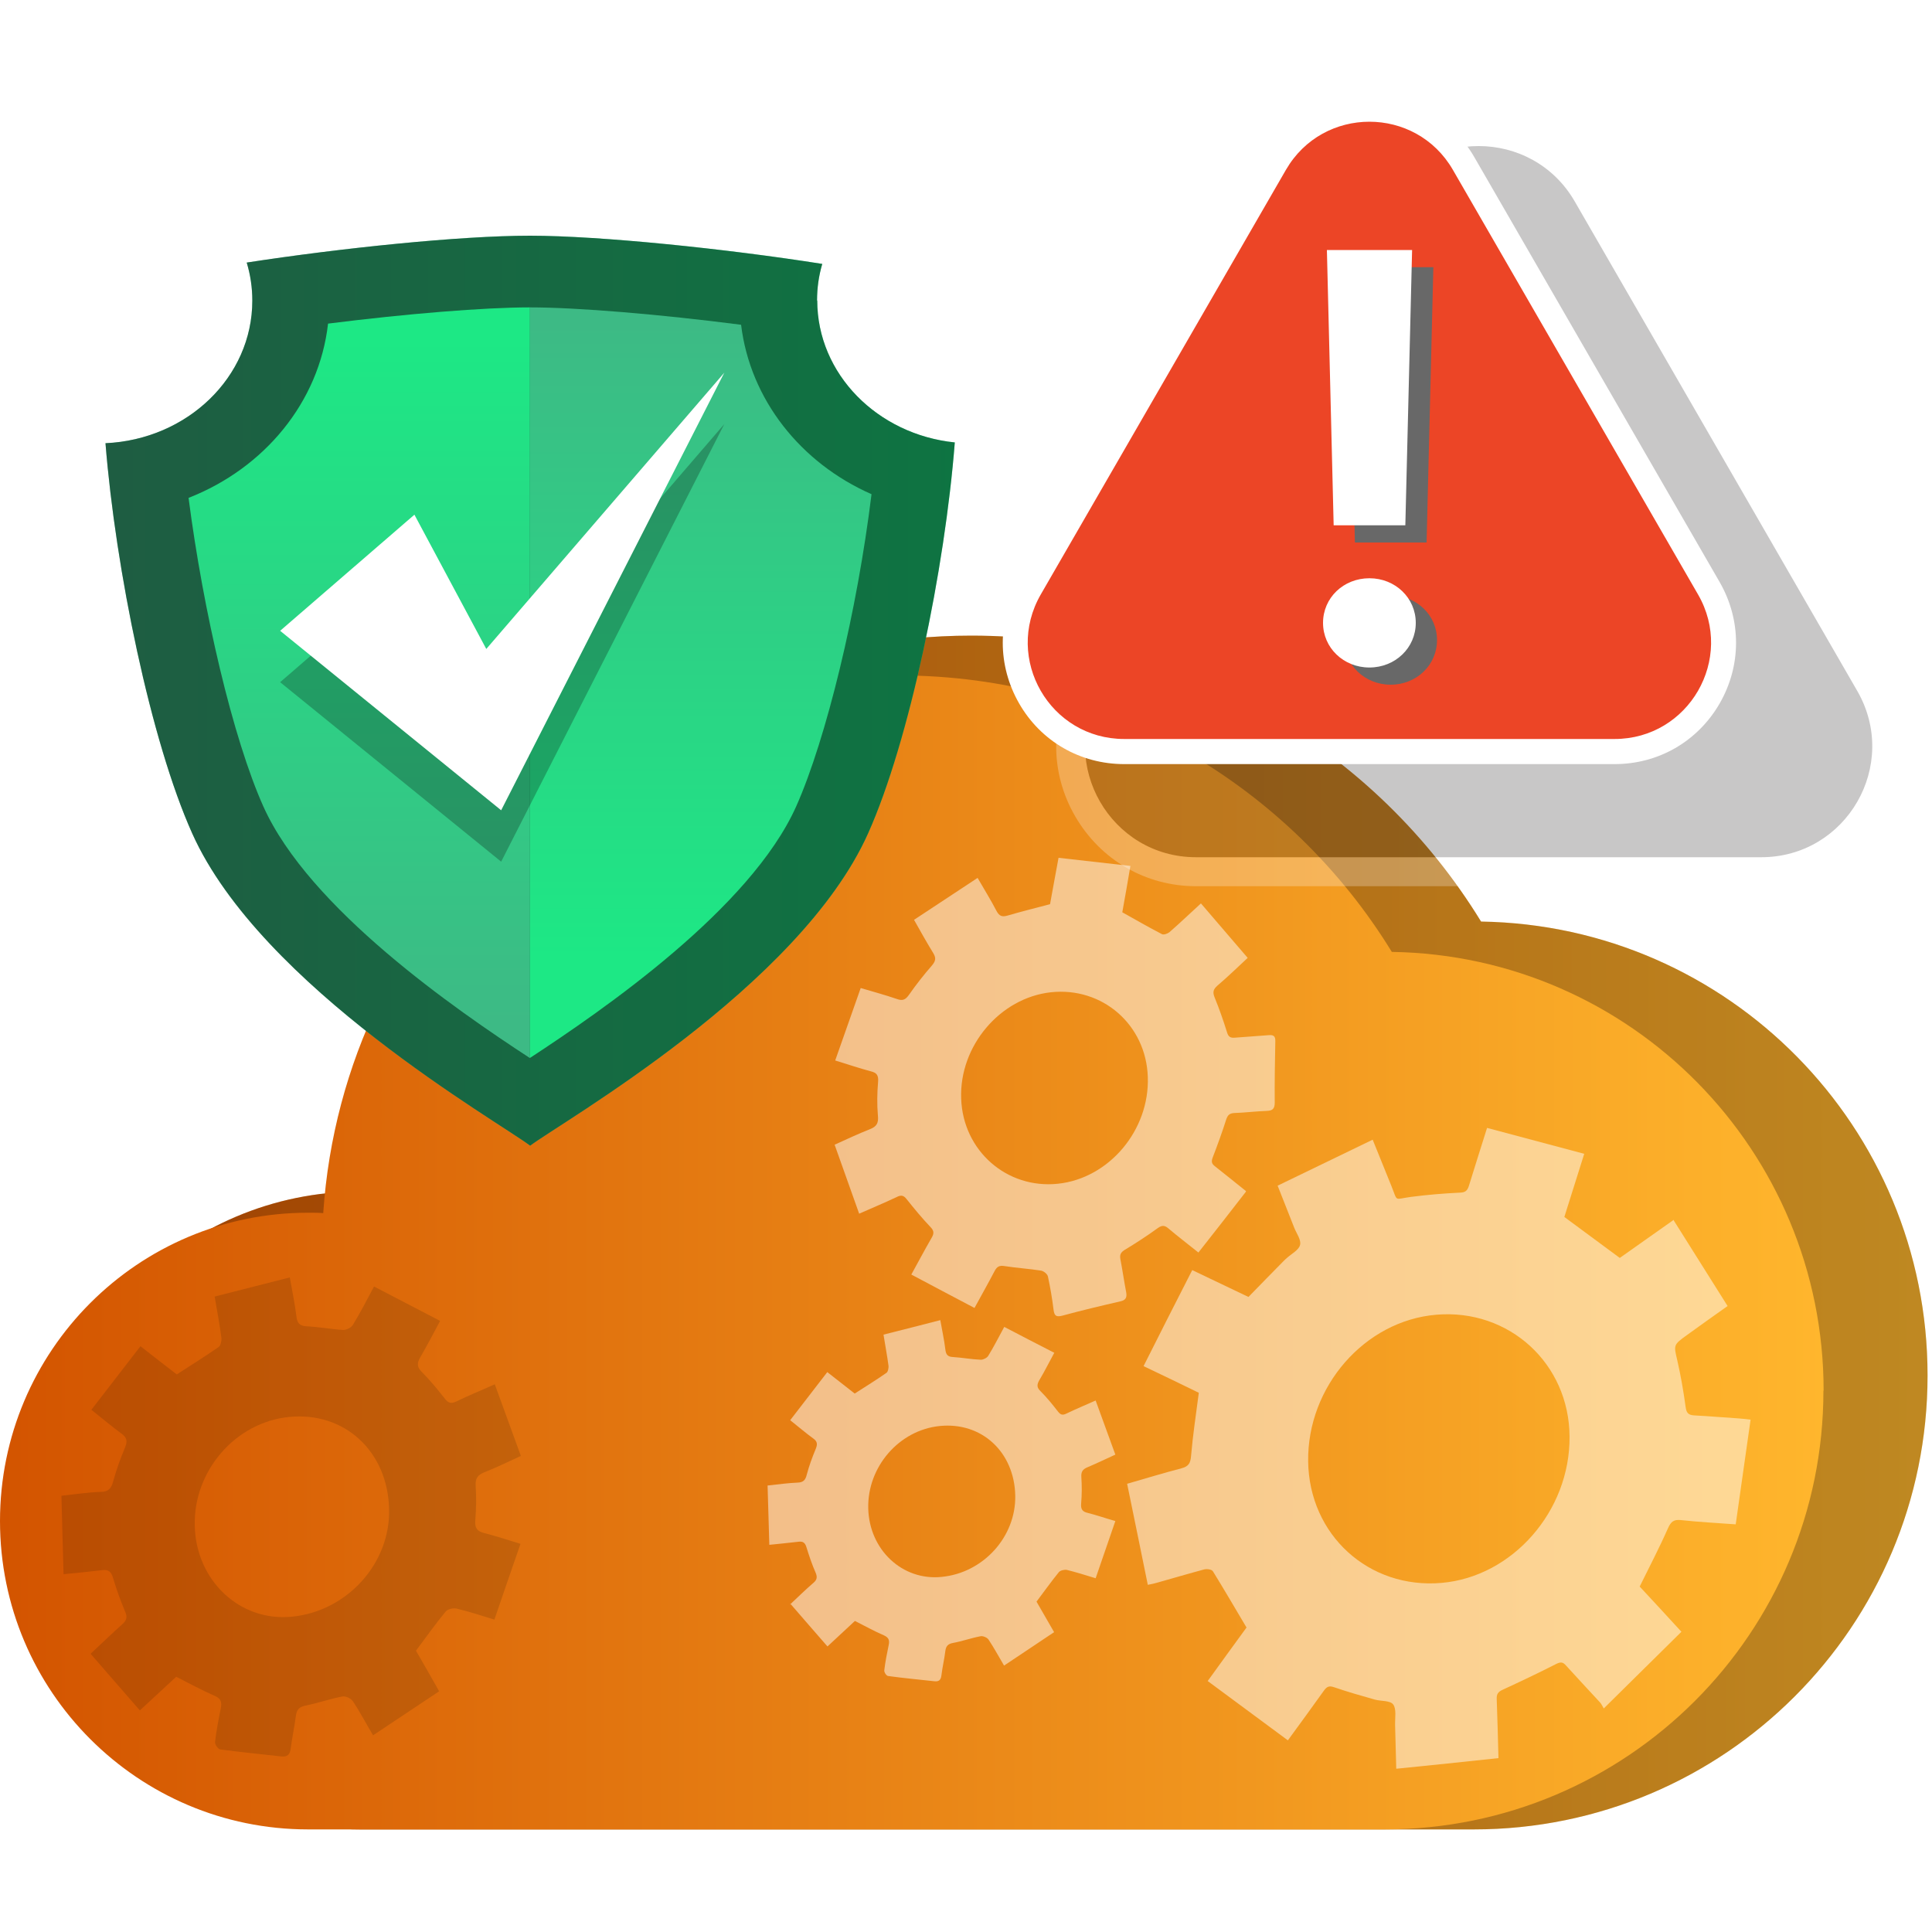 <?xml version="1.0" encoding="UTF-8"?>
<svg id="Layer_1" data-name="Layer 1" xmlns="http://www.w3.org/2000/svg" xmlns:xlink="http://www.w3.org/1999/xlink" viewBox="0 0 100 100">
  <defs>
    <style>
      .cls-1 {
        fill: url(#linear-gradient-2);
      }

      .cls-2 {
        fill: #fff;
      }

      .cls-3 {
        fill: #ec4526;
      }

      .cls-4 {
        opacity: .5;
      }

      .cls-5 {
        filter: url(#drop-shadow-3);
      }

      .cls-6 {
        fill: url(#linear-gradient-5);
      }

      .cls-7 {
        fill: url(#linear-gradient-3);
      }

      .cls-8 {
        fill: url(#linear-gradient);
      }

      .cls-9 {
        fill: #686868;
      }

      .cls-10 {
        opacity: .25;
      }

      .cls-11 {
        fill: #231f20;
      }

      .cls-12 {
        fill: url(#linear-gradient-4);
      }
    </style>
    <linearGradient id="linear-gradient" x1="2.16" y1="63.8" x2="99.77" y2="63.8" gradientUnits="userSpaceOnUse">
      <stop offset="0" stop-color="#d35400"/>
      <stop offset="1" stop-color="#ffb62d"/>
    </linearGradient>
    <linearGradient id="linear-gradient-2" x1="0" y1="64.83" x2="94.38" y2="64.83" xlink:href="#linear-gradient"/>
    <filter id="drop-shadow-3" filterUnits="userSpaceOnUse">
      <feOffset dx="1.44" dy="1.44"/>
      <feGaussianBlur result="blur" stdDeviation="0"/>
      <feFlood flood-color="#000" flood-opacity=".1"/>
      <feComposite in2="blur" operator="in"/>
      <feComposite in="SourceGraphic"/>
    </filter>
    <linearGradient id="linear-gradient-3" x1="4.01" y1="34.32" x2="47.96" y2="34.32" gradientUnits="userSpaceOnUse">
      <stop offset="0" stop-color="#3dba85"/>
      <stop offset="1" stop-color="#1de885"/>
    </linearGradient>
    <linearGradient id="linear-gradient-4" x1="17.16" y1="51.45" x2="17.16" y2="16.15" xlink:href="#linear-gradient-3"/>
    <linearGradient id="linear-gradient-5" x1="34.83" y1="15.31" x2="34.83" y2="48.1" xlink:href="#linear-gradient-3"/>
  </defs>
  <path class="cls-8" d="m99.77,71.2c0,12.97-10.51,23.49-23.49,23.49H18.66c-9.11,0-16.5-7.39-16.5-16.51s7.38-16.51,16.5-16.51c.27,0,.54.01.81.02,1.08-16.08,14.47-28.79,30.81-28.79,11.16,0,20.94,5.92,26.38,14.8,12.81.2,23.11,10.64,23.11,23.49Z"/>
  <path class="cls-10" d="m99.77,71.2c0,12.97-10.51,23.49-23.49,23.49H18.66c-9.11,0-16.5-7.39-16.5-16.51s7.38-16.51,16.5-16.51c.27,0,.54.01.81.02,1.08-16.08,14.47-28.79,30.81-28.79,11.16,0,20.94,5.92,26.38,14.8,12.81.2,23.11,10.64,23.11,23.49Z"/>
  <path class="cls-1" d="m94.38,71.98c0,12.54-10.16,22.71-22.71,22.71H15.95c-8.81,0-15.95-7.15-15.95-15.96s7.14-15.96,15.95-15.96c.26,0,.52,0,.78.02,1.04-15.55,13.99-27.83,29.8-27.83,10.79,0,20.25,5.73,25.51,14.31,12.39.19,22.35,10.29,22.35,22.71Z"/>
  <g>
    <g class="cls-5">
      <path class="cls-7" d="m40.85,14.12c0-.66.09-1.29.27-1.9-4.93-.78-11.51-1.46-15.13-1.46s-9.79.64-14.66,1.39c.19.63.29,1.29.29,1.97,0,3.96-3.37,7.19-7.6,7.38.52,6.53,2.34,15.41,4.49,20.2,3.56,7.94,15.86,14.92,17.49,16.16,1.63-1.23,13.93-8.21,17.49-16.16,2.15-4.8,3.98-13.71,4.49-20.24-4-.41-7.12-3.54-7.12-7.35Z"/>
      <path class="cls-4" d="m40.85,14.12c0-.66.09-1.29.27-1.9-4.93-.78-11.51-1.46-15.13-1.46s-9.79.64-14.66,1.39c.19.63.29,1.29.29,1.97,0,3.96-3.37,7.19-7.6,7.38.52,6.53,2.34,15.41,4.49,20.2,3.56,7.94,15.86,14.92,17.49,16.16,1.63-1.23,13.93-8.21,17.49-16.16,2.15-4.8,3.98-13.71,4.49-20.24-4-.41-7.12-3.54-7.12-7.35Z"/>
      <g>
        <path class="cls-12" d="m25.98,14.47c-2.36,0-6.4.33-10.44.84-.46,4.06-3.29,7.48-7.22,9.02.38,2.94.95,6.03,1.62,8.83.68,2.85,1.47,5.4,2.25,7.14,2.37,5.29,9.99,10.54,13.79,13.02,0,0,0,0,.01,0V14.47h-.01Z"/>
        <path class="cls-6" d="m36.92,15.37c-4.18-.54-8.47-.9-10.93-.9v38.85c3.8-2.49,11.41-7.73,13.78-13.02.78-1.75,1.57-4.29,2.26-7.14.69-2.85,1.27-6.02,1.64-9.02-3.68-1.62-6.28-4.91-6.75-8.76Z"/>
      </g>
    </g>
    <polygon class="cls-10" points="21.45 29.3 14.5 35.31 25.94 44.6 37.49 21.95 25.17 36.25 21.45 29.3"/>
    <polygon class="cls-2" points="21.45 26.64 14.5 32.65 25.94 41.94 37.49 19.29 25.17 33.59 21.45 26.64"/>
  </g>
  <g class="cls-4">
    <g>
      <path class="cls-2" d="m86.64,63.18c.93,1.48,1.84,2.93,2.78,4.42-.72.51-1.41,1-2.1,1.5-.72.52-.69.51-.5,1.33.18.79.32,1.6.43,2.41.04.29.14.4.43.42.79.04,1.57.11,2.35.16.19.01.38.04.58.06-.26,1.82-.51,3.6-.77,5.42-.97-.07-1.91-.12-2.83-.22-.37-.04-.52.07-.68.43-.44,1-.95,1.97-1.46,3.01.68.73,1.41,1.52,2.16,2.34-1.32,1.3-2.61,2.58-4.02,3.97-.06-.1-.11-.22-.19-.31-.59-.64-1.19-1.28-1.77-1.92-.15-.17-.26-.19-.49-.08-.92.47-1.85.91-2.78,1.34-.24.11-.32.22-.31.48.04,1.01.06,2.02.09,3.06-1.77.19-3.5.37-5.29.55-.02-.76-.04-1.51-.06-2.26-.01-.37.08-.83-.1-1.07-.16-.21-.63-.16-.95-.25-.71-.2-1.41-.4-2.11-.64-.24-.08-.36-.05-.52.17-.61.86-1.23,1.7-1.87,2.58-1.39-1.03-2.75-2.03-4.15-3.07.7-.97,1.38-1.91,2.01-2.77-.6-1.01-1.16-1.97-1.74-2.91-.06-.1-.3-.13-.44-.1-.82.22-1.63.46-2.45.69-.13.04-.27.07-.48.11-.35-1.74-.71-3.46-1.07-5.23.97-.28,1.89-.56,2.81-.8.37-.1.47-.26.5-.65.09-1.06.25-2.11.4-3.26-.88-.43-1.85-.9-2.86-1.38.84-1.67,1.67-3.31,2.52-4.97,1,.48,1.96.94,2.91,1.39.62-.64,1.22-1.25,1.82-1.86.05-.05.1-.1.16-.15.24-.22.63-.42.69-.68.07-.26-.18-.59-.3-.89-.28-.71-.56-1.42-.86-2.18,1.64-.79,3.25-1.57,4.92-2.38.33.82.65,1.61.97,2.4.34.84.11.68,1.02.56.85-.11,1.69-.18,2.54-.22.26-.01.37-.1.45-.35.3-.99.62-1.97.94-3,1.68.45,3.33.89,5.03,1.34-.36,1.13-.7,2.22-1.03,3.27.96.71,1.89,1.4,2.87,2.12.87-.61,1.8-1.27,2.79-1.97Zm-12.02,18.75c3.67-.32,6.65-3.72,6.62-7.57-.02-3.78-3.13-6.63-6.9-6.31-3.7.31-6.68,3.72-6.63,7.59.05,3.81,3.14,6.62,6.91,6.29Z"/>
      <path class="cls-2" d="m64.49,61.68c-.83,1.07-1.63,2.1-2.46,3.15-.54-.43-1.06-.83-1.57-1.26-.18-.15-.32-.16-.54,0-.55.4-1.12.77-1.7,1.12-.21.13-.27.25-.23.48.11.57.19,1.14.3,1.71.05.28-.02.42-.31.48-1,.23-2.01.47-3,.74-.32.08-.41,0-.45-.32-.07-.58-.17-1.15-.29-1.71-.03-.13-.21-.27-.34-.3-.63-.1-1.28-.14-1.92-.24-.25-.04-.38.03-.5.26-.33.63-.68,1.25-1.04,1.91-1.11-.58-2.17-1.15-3.27-1.73.36-.65.69-1.28,1.05-1.9.13-.22.13-.36-.05-.55-.44-.46-.85-.96-1.25-1.46-.14-.18-.27-.22-.49-.11-.63.3-1.28.57-1.96.87-.42-1.19-.84-2.35-1.27-3.57.62-.28,1.21-.56,1.82-.8.36-.14.46-.32.42-.71-.05-.58-.04-1.17.01-1.75.03-.35-.09-.47-.38-.54-.6-.16-1.19-.36-1.84-.56.44-1.25.87-2.47,1.32-3.75.64.19,1.27.36,1.88.57.28.1.43.05.62-.22.37-.53.77-1.04,1.19-1.52.2-.24.21-.39.07-.63-.34-.55-.65-1.11-1-1.73,1.09-.72,2.17-1.43,3.29-2.17.34.59.69,1.15.99,1.73.14.25.28.3.56.22.72-.21,1.44-.39,2.2-.59.14-.76.28-1.55.44-2.4,1.25.14,2.46.28,3.72.42-.14.83-.28,1.63-.42,2.4.7.39,1.37.78,2.05,1.13.09.05.29-.02.39-.1.55-.48,1.07-.98,1.63-1.49.81.94,1.6,1.86,2.42,2.82-.53.49-1.03.98-1.56,1.43-.23.2-.26.35-.15.62.24.59.45,1.19.64,1.8.07.24.18.3.41.28.58-.05,1.17-.08,1.75-.13.24-.02.35.04.34.32-.02,1.06-.04,2.12-.03,3.17,0,.34-.13.42-.42.43-.56.02-1.11.09-1.67.11-.23.01-.34.09-.42.33-.21.66-.45,1.32-.7,1.97-.09.23-.04.34.12.46.52.41,1.04.83,1.6,1.28Zm-10.1-10.32c-2.63.29-4.74,2.78-4.64,5.5.09,2.7,2.36,4.69,5.01,4.41,2.65-.28,4.75-2.78,4.65-5.53-.09-2.7-2.35-4.67-5.02-4.38Z"/>
      <path class="cls-2" d="m40.88,83.06c.43-.4.81-.78,1.22-1.13.19-.16.21-.3.12-.52-.19-.43-.34-.88-.48-1.33-.07-.23-.18-.31-.41-.28-.51.06-1.02.11-1.51.16-.03-1.09-.06-2.08-.09-3.07.56-.06,1.05-.13,1.55-.15.3-.01.41-.13.48-.42.12-.45.28-.89.46-1.32.1-.24.09-.39-.12-.54-.4-.29-.78-.62-1.2-.95.65-.84,1.27-1.65,1.92-2.49.49.38.96.75,1.42,1.11.56-.36,1.11-.7,1.64-1.07.08-.05.12-.25.11-.36-.07-.53-.17-1.05-.26-1.62.99-.25,1.94-.49,2.94-.75.09.52.2,1.01.26,1.51.03.27.12.39.4.4.48.03.95.12,1.44.14.12,0,.31-.09.38-.2.29-.47.54-.97.83-1.5.86.45,1.71.89,2.59,1.34-.27.49-.5.96-.77,1.41-.14.24-.14.39.06.58.33.33.62.69.9,1.05.13.17.24.21.45.1.48-.23.96-.43,1.5-.67.34.93.67,1.85,1.02,2.8-.5.23-.96.45-1.43.65-.25.1-.35.23-.33.51.03.45.03.91-.01,1.37-.03.31.08.43.35.49.47.12.93.28,1.42.42-.35,1.01-.68,1.97-1.02,2.96-.52-.16-1-.31-1.48-.43-.12-.03-.34.02-.42.11-.4.49-.76,1-1.16,1.53.29.5.59,1.02.91,1.58-.86.58-1.71,1.14-2.59,1.73-.28-.47-.52-.92-.8-1.34-.07-.11-.28-.2-.41-.18-.48.09-.95.26-1.44.35-.26.05-.36.17-.39.42-.05.41-.15.83-.2,1.24-.03.26-.13.35-.38.32-.79-.09-1.59-.16-2.38-.27-.09-.01-.21-.19-.2-.29.05-.44.14-.88.23-1.32.05-.24,0-.38-.24-.49-.51-.22-.99-.49-1.51-.75-.45.42-.92.85-1.42,1.32-.64-.73-1.26-1.45-1.92-2.21Zm4.06-4.99c.05,2.15,1.77,3.76,3.8,3.55,2.16-.21,3.85-2.08,3.81-4.21-.05-2.26-1.74-3.82-3.91-3.6-2.1.21-3.75,2.11-3.7,4.26Z"/>
      <path class="cls-10" d="m4.71,85.58c.57-.53,1.08-1.03,1.61-1.5.25-.22.28-.39.15-.68-.24-.57-.45-1.16-.63-1.76-.09-.3-.24-.41-.55-.37-.68.08-1.35.15-2,.21-.04-1.44-.08-2.75-.11-4.06.74-.08,1.39-.18,2.04-.2.39-.01.54-.17.64-.55.16-.59.37-1.17.61-1.74.13-.32.11-.51-.16-.71-.53-.39-1.04-.82-1.58-1.25.86-1.11,1.68-2.18,2.54-3.29.65.51,1.27.99,1.88,1.46.74-.48,1.46-.93,2.17-1.42.1-.07.16-.33.14-.47-.09-.7-.22-1.39-.35-2.14,1.31-.33,2.57-.65,3.89-.99.12.69.26,1.34.34,2,.04.36.16.51.53.53.64.03,1.26.15,1.9.19.16,0,.41-.12.5-.27.38-.63.72-1.28,1.09-1.98,1.14.59,2.26,1.18,3.42,1.78-.35.65-.67,1.27-1.02,1.87-.19.32-.18.52.07.77.43.43.82.91,1.2,1.39.17.22.32.27.59.14.63-.31,1.28-.57,1.99-.89.45,1.23.89,2.44,1.35,3.71-.66.3-1.27.6-1.9.85-.33.14-.46.3-.44.68.04.6.03,1.21-.02,1.81-.03.41.11.56.46.65.62.16,1.24.36,1.88.56-.46,1.33-.9,2.6-1.35,3.92-.69-.21-1.32-.42-1.96-.57-.16-.04-.45.02-.56.15-.53.64-1.01,1.32-1.54,2.03.38.66.78,1.35,1.2,2.1-1.14.76-2.26,1.51-3.42,2.28-.37-.62-.68-1.22-1.05-1.77-.1-.15-.37-.27-.54-.24-.64.12-1.26.34-1.9.47-.35.07-.47.22-.51.56-.07.55-.19,1.09-.26,1.64-.04.34-.17.47-.51.43-1.05-.12-2.1-.22-3.14-.36-.12-.02-.28-.26-.27-.38.07-.59.18-1.17.3-1.75.06-.32,0-.51-.31-.64-.67-.29-1.32-.65-2-.99-.59.55-1.21,1.12-1.88,1.74-.85-.97-1.67-1.92-2.54-2.92Zm5.37-6.6c.07,2.84,2.34,4.97,5.03,4.7,2.86-.28,5.1-2.76,5.03-5.57-.07-2.99-2.3-5.05-5.17-4.77-2.78.27-4.96,2.79-4.89,5.63Z"/>
    </g>
  </g>
  <g>
    <g class="cls-10">
      <path class="cls-11" d="m61.92,45.12c-2.35,0-4.45-1.21-5.62-3.24s-1.17-4.46,0-6.49l14.62-25.33c1.17-2.03,3.27-3.24,5.62-3.24s4.45,1.21,5.62,3.24l14.62,25.33c1.17,2.03,1.17,4.46,0,6.49s-3.27,3.24-5.62,3.24h-29.25Z"/>
      <path class="cls-2" d="m76.54,7.56c1.93,0,3.87.96,4.97,2.87l14.62,25.33c2.21,3.83-.55,8.61-4.97,8.61h-29.25c-4.42,0-7.18-4.79-4.97-8.61l14.62-25.33c1.11-1.91,3.04-2.87,4.97-2.87m0-1.49c-2.62,0-4.96,1.35-6.26,3.62l-14.62,25.33c-1.31,2.26-1.31,4.97,0,7.23,1.31,2.26,3.65,3.62,6.26,3.62h29.25c2.62,0,4.96-1.35,6.26-3.62s1.31-4.97,0-7.23l-14.62-25.33c-1.31-2.26-3.65-3.62-6.26-3.62h0Z"/>
    </g>
    <g>
      <path class="cls-3" d="m58.19,38.9c-2.04,0-3.86-1.05-4.88-2.82s-1.02-3.87,0-5.63l12.69-21.98c1.02-1.76,2.84-2.82,4.88-2.82s3.86,1.05,4.88,2.82l12.69,21.98c1.02,1.76,1.02,3.87,0,5.63s-2.84,2.82-4.88,2.82h-25.38Z"/>
      <path class="cls-2" d="m70.88,6.3c1.68,0,3.36.83,4.32,2.49l12.69,21.98c1.92,3.32-.48,7.48-4.32,7.48h-25.38c-3.84,0-6.24-4.15-4.32-7.48l12.69-21.98c.96-1.66,2.64-2.49,4.32-2.49m0-1.29c-2.27,0-4.3,1.17-5.44,3.14l-12.69,21.98c-1.13,1.97-1.13,4.31,0,6.28,1.13,1.97,3.17,3.14,5.44,3.14h25.38c2.27,0,4.3-1.17,5.44-3.14,1.13-1.97,1.13-4.31,0-6.28l-12.69-21.98c-1.13-1.97-3.17-3.14-5.44-3.14h0Z"/>
    </g>
    <path class="cls-9" d="m69.58,33.13c0-1.3,1.06-2.31,2.4-2.31s2.4,1.02,2.4,2.31-1.06,2.31-2.4,2.31-2.4-1.02-2.4-2.31Zm4.61-19.3l-.35,14.25h-3.71l-.35-14.25h4.42Z"/>
    <path class="cls-2" d="m68.48,32.24c0-1.3,1.06-2.31,2.4-2.31s2.4,1.02,2.4,2.31-1.06,2.31-2.4,2.31-2.4-1.02-2.4-2.31Zm4.61-19.3l-.35,14.25h-3.71l-.35-14.25h4.42Z"/>
  </g>
</svg>